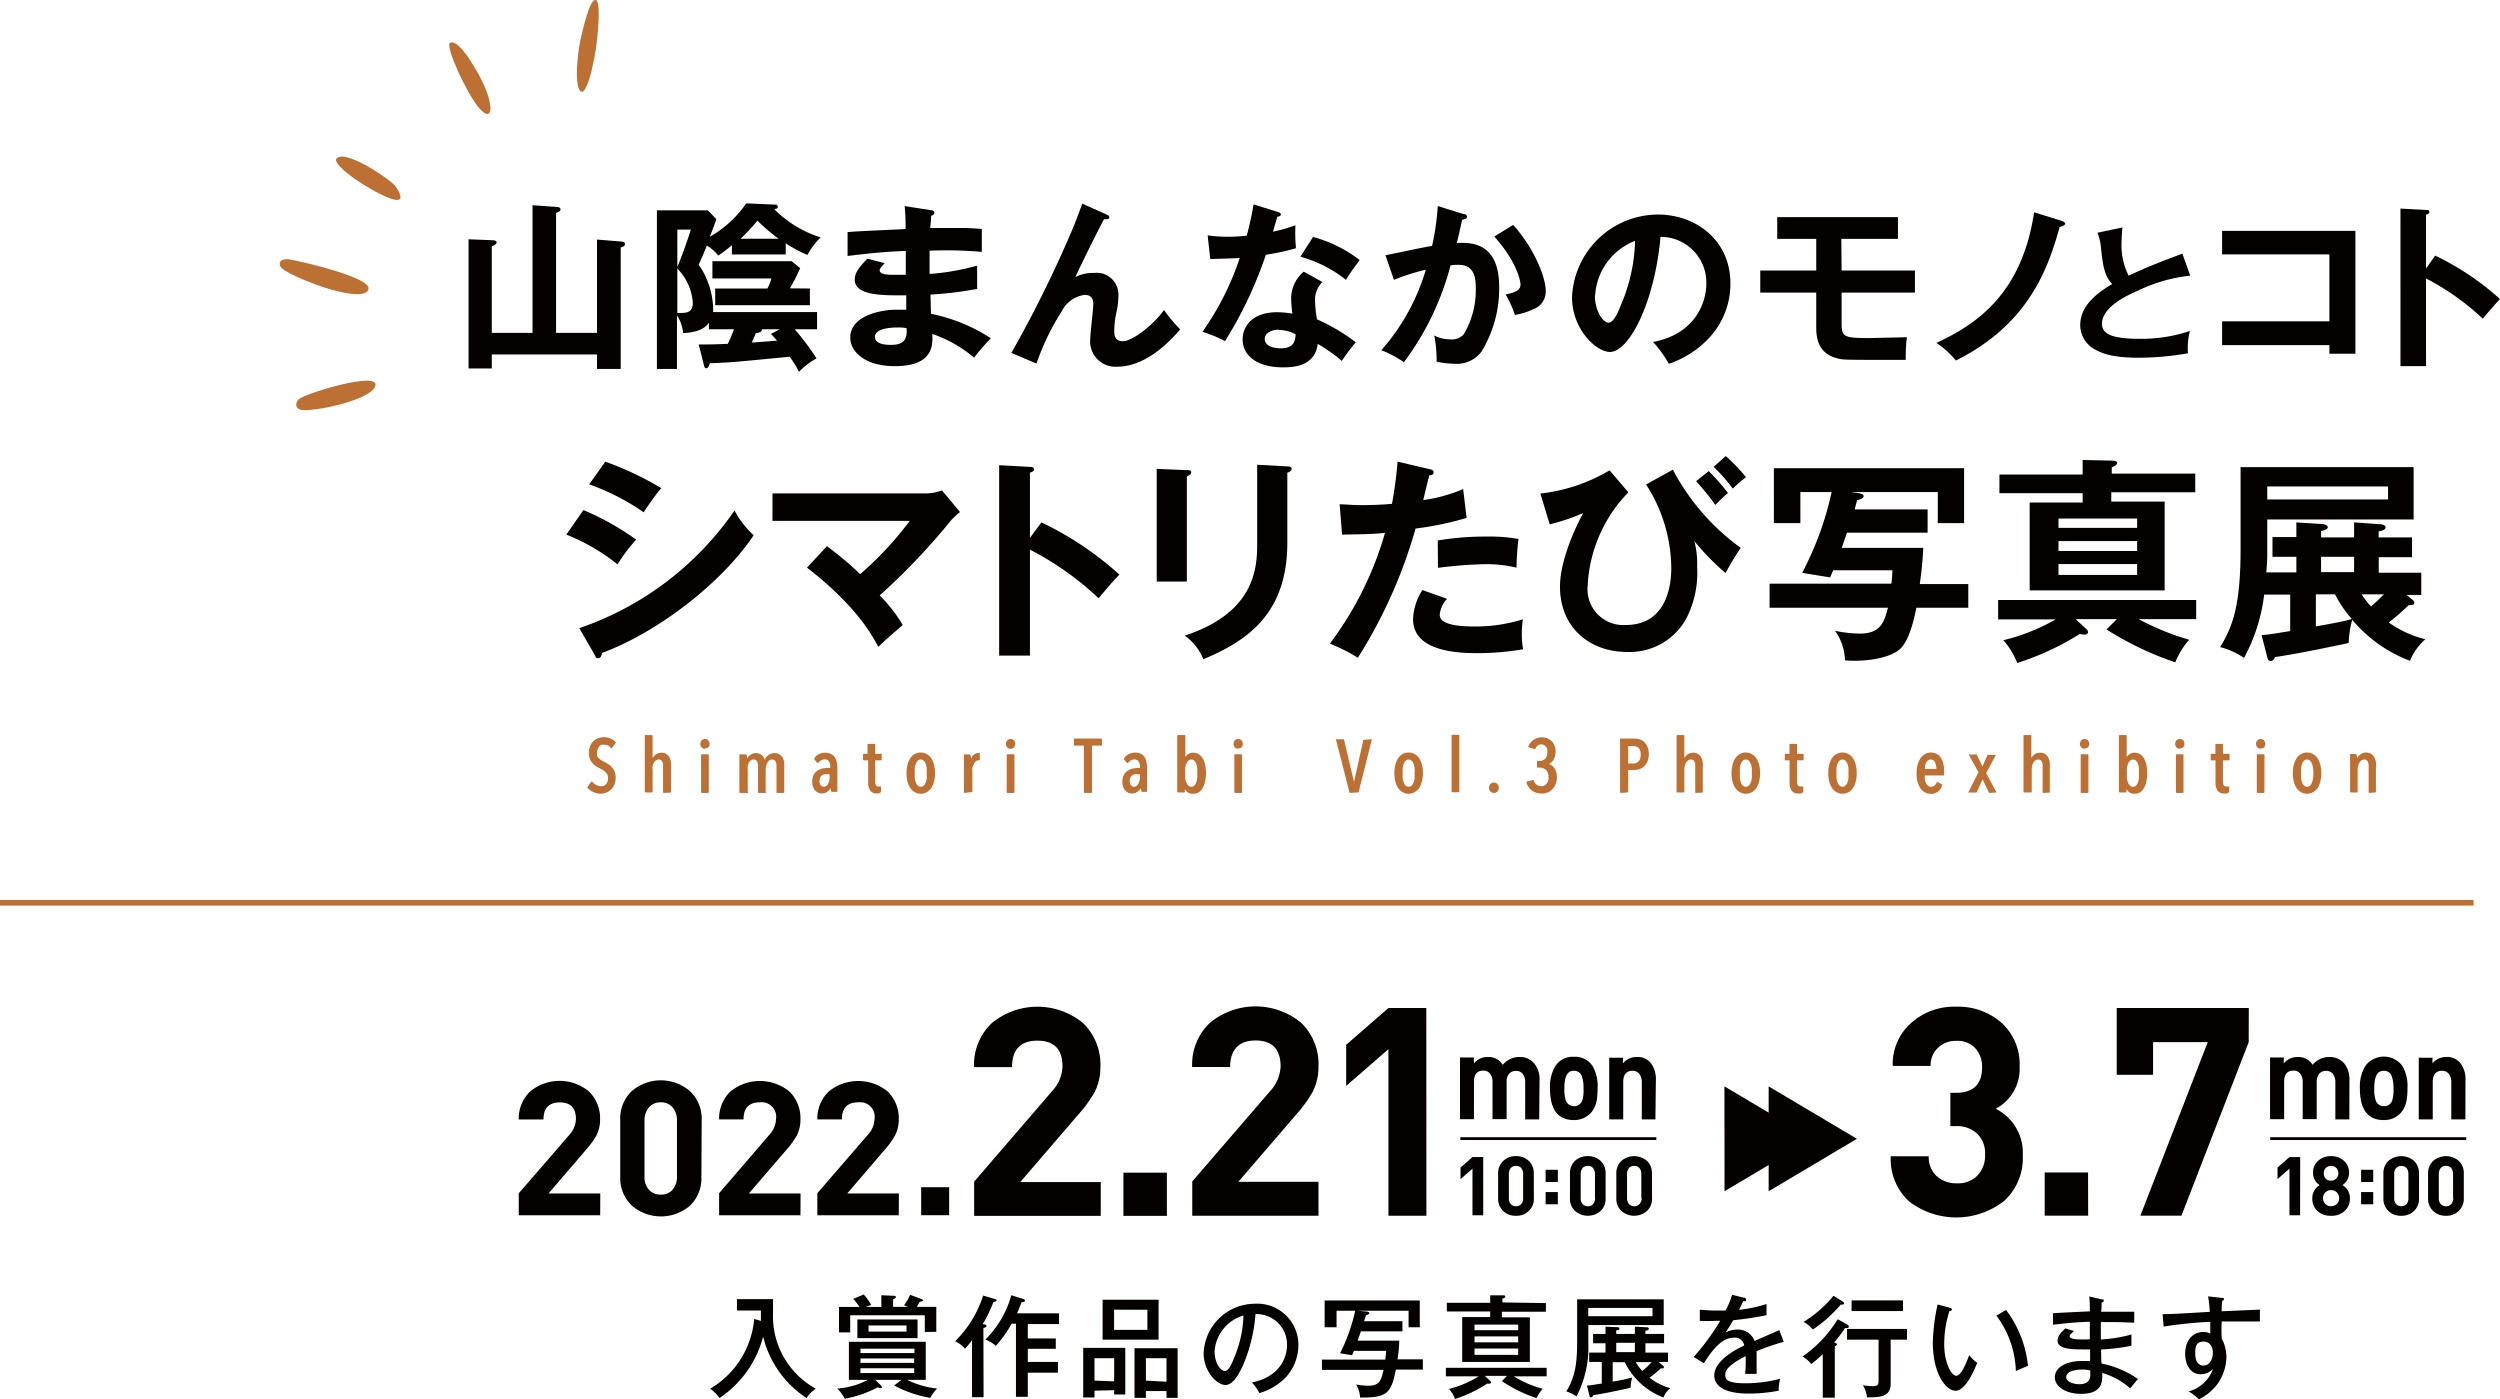 <svg xmlns="http://www.w3.org/2000/svg" width="268" height="150" viewBox="0 0 268 150"><g id="レイヤー_2" data-name="レイヤー 2"><g id="レイヤー_1-2" data-name="レイヤー 1"><path d="M64.44,85.09a1.92,1.92,0,0,1-.85-.19,1.68,1.68,0,0,1-.64-.49l.42-.61a.07.07,0,0,1,.06,0h0a.09.09,0,0,1,.06,0,1.23,1.23,0,0,0,.43.35,1.25,1.25,0,0,0,.52.13.68.68,0,0,0,.53-.22.88.88,0,0,0,.21-.64,1,1,0,0,0-.06-.35.83.83,0,0,0-.19-.27,2,2,0,0,0-.27-.23l-.35-.2a3.14,3.14,0,0,1-.44-.25,2.05,2.05,0,0,1-.38-.34,1.43,1.43,0,0,1-.26-.45,1.72,1.72,0,0,1-.1-.62,1.88,1.88,0,0,1,.13-.74,1.55,1.55,0,0,1,.36-.53,1.49,1.49,0,0,1,.51-.31,1.85,1.85,0,0,1,.57-.1,2,2,0,0,1,.76.14,1.51,1.51,0,0,1,.57.43l-.44.61,0,0h0a.06.06,0,0,1-.06,0,.89.89,0,0,0-.75-.37.87.87,0,0,0-.28,0,.61.61,0,0,0-.24.15.73.73,0,0,0-.17.27,1.09,1.09,0,0,0-.07.39A.86.86,0,0,0,64,81a1.17,1.17,0,0,0,.17.26,1.33,1.33,0,0,0,.26.21,1.92,1.92,0,0,0,.32.18,5.06,5.06,0,0,1,.44.26,1.85,1.85,0,0,1,.4.34,1.35,1.35,0,0,1,.3.47,1.57,1.57,0,0,1,.11.63,2.09,2.09,0,0,1-.12.72,1.66,1.66,0,0,1-.34.54,1.5,1.5,0,0,1-.51.33A1.59,1.59,0,0,1,64.44,85.09Z" fill="#bc7033"/><path d="M71.15,85a.07.07,0,0,1-.07-.07V82.32c0-.1,0-.22,0-.33a.94.94,0,0,0-.07-.3.5.5,0,0,0-.15-.2.4.4,0,0,0-.26-.07.5.5,0,0,0-.26.08.63.63,0,0,0-.23.23,1.58,1.58,0,0,0-.15.37,2.36,2.36,0,0,0,0,.48v2.3a.08.08,0,0,1-.08.07h-.68a.08.08,0,0,1-.08-.07v-6a.09.09,0,0,1,.08-.08h.68a.09.09,0,0,1,.08.08v2.39a1.21,1.21,0,0,1,.25-.32,1,1,0,0,1,.68-.26,1,1,0,0,1,.56.15,1.07,1.07,0,0,1,.34.39,2,2,0,0,1,.15.53,3.81,3.81,0,0,1,0,.59v2.55a.07.07,0,0,1-.08.07Z" fill="#bc7033"/><path d="M75.23,85a.07.07,0,0,1-.07-.07v-4a.07.07,0,0,1,.07-.07h.68a.07.07,0,0,1,.07.07v4a.07.07,0,0,1-.07.07Zm.34-4.73a.45.45,0,0,1-.35-.15.49.49,0,0,1-.14-.37.57.57,0,0,1,.13-.38.49.49,0,0,1,.36-.15.46.46,0,0,1,.36.15.56.56,0,0,1,.14.38.5.5,0,0,1-.15.37A.45.45,0,0,1,75.57,80.22Z" fill="#bc7033"/><path d="M83.32,85a.07.07,0,0,1-.08-.07V82.32c0-.1,0-.22,0-.33a2.21,2.21,0,0,0-.07-.3.62.62,0,0,0-.15-.2.4.4,0,0,0-.26-.07.43.43,0,0,0-.27.08.67.67,0,0,0-.21.23,1.58,1.58,0,0,0-.15.37,2.36,2.36,0,0,0-.05.48v2.3A.07.07,0,0,1,82,85h-.66a.07.07,0,0,1-.08-.07V82.32c0-.1,0-.22,0-.33a1.32,1.32,0,0,0-.08-.3.48.48,0,0,0-.14-.2.49.49,0,0,0-.52,0,.61.61,0,0,0-.22.23,1.24,1.24,0,0,0-.14.37,1.82,1.82,0,0,0,0,.48v2.3A.08.08,0,0,1,80,85h-.67a.07.07,0,0,1-.07-.07v-3c0-.16,0-.33,0-.51s0-.35,0-.49a.07.07,0,0,1,0-.06l0,0H80a1.32,1.32,0,0,1,.11.45.93.93,0,0,1,.24-.33,1.06,1.06,0,0,1,1.1-.18.84.84,0,0,1,.28.2,1,1,0,0,1,.19.29l.06.14a.83.83,0,0,1,.07-.13,1.28,1.28,0,0,1,.23-.29,1.48,1.48,0,0,1,.32-.21,1.16,1.16,0,0,1,.42-.08,1,1,0,0,1,.56.15,1,1,0,0,1,.34.39,1.43,1.43,0,0,1,.15.53,3.81,3.81,0,0,1,0,.59v2.55A.08.08,0,0,1,84,85Z" fill="#bc7033"/><path d="M88.12,85.06a1.15,1.15,0,0,1-.36-.07.89.89,0,0,1-.35-.23,1.08,1.08,0,0,1-.24-.39,1.39,1.39,0,0,1-.1-.57,1.67,1.67,0,0,1,.16-.75,1.3,1.3,0,0,1,.42-.45,1.48,1.48,0,0,1,.55-.22,2.74,2.74,0,0,1,.56-.06H89v-.1a1,1,0,0,0-.16-.63.53.53,0,0,0-.43-.19.79.79,0,0,0-.37.1,1,1,0,0,0-.31.28.06.06,0,0,1-.06,0h0a.09.09,0,0,1-.06,0l-.34-.42a1,1,0,0,1,.55-.53,1.52,1.52,0,0,1,1.27,0,1,1,0,0,1,.4.35,1.49,1.49,0,0,1,.22.56,4,4,0,0,1,.06.73V84a3.54,3.54,0,0,0,0,.45c0,.16,0,.28,0,.38a.07.07,0,0,1,0,.06l-.06,0h-.56a1,1,0,0,1-.12-.42.84.84,0,0,1-.22.3A1,1,0,0,1,88.12,85.06ZM88.75,83a2,2,0,0,0-.35,0,.64.64,0,0,0-.27.11.61.61,0,0,0-.2.22.82.82,0,0,0-.07.37.67.67,0,0,0,.14.49.4.4,0,0,0,.31.15.42.42,0,0,0,.29-.11.7.7,0,0,0,.21-.29,1.25,1.25,0,0,0,.12-.4,3,3,0,0,0,0-.42V83Z" fill="#bc7033"/><path d="M94,85.06a.8.8,0,0,1-.72-.33,1.54,1.54,0,0,1-.21-.86V81.51H92.6a.09.09,0,0,1-.08-.08v-.55a.08.08,0,0,1,.08-.07H93v-1a.08.08,0,0,1,.08-.07h.66a.08.08,0,0,1,.08.07v1h.63a.07.07,0,0,1,.07.07v.55a.08.08,0,0,1-.07.08h-.63v2.22a.88.88,0,0,0,.09.46.26.26,0,0,0,.24.12l.14,0,.15,0,0,0a.09.09,0,0,1,0,.06v.54a.48.48,0,0,1-.29.15A1.54,1.54,0,0,1,94,85.06Z" fill="#bc7033"/><path d="M98.7,85.09a1.28,1.28,0,0,1-.64-.17,1.47,1.47,0,0,1-.48-.45,2.35,2.35,0,0,1-.3-.7,3.43,3.43,0,0,1-.1-.88,3.59,3.59,0,0,1,.1-.9,2.35,2.35,0,0,1,.3-.7,1.35,1.35,0,0,1,.47-.45,1.33,1.33,0,0,1,1.3,0,1.4,1.4,0,0,1,.49.45,2.34,2.34,0,0,1,.29.7,3.58,3.58,0,0,1,.11.9,3.42,3.42,0,0,1-.11.88,2.63,2.63,0,0,1-.29.7,1.5,1.5,0,0,1-.49.45A1.29,1.29,0,0,1,98.7,85.09Zm0-3.67a.4.4,0,0,0-.28.1.78.78,0,0,0-.22.3,2.43,2.43,0,0,0-.13.47,3.65,3.65,0,0,0,0,.59,3.78,3.78,0,0,0,0,.6,2.53,2.53,0,0,0,.13.46.78.78,0,0,0,.22.3.4.4,0,0,0,.28.1.44.44,0,0,0,.3-.1.77.77,0,0,0,.21-.3,1.92,1.92,0,0,0,.13-.46,3.78,3.78,0,0,0,0-.6,3.65,3.65,0,0,0,0-.59,1.88,1.88,0,0,0-.13-.47.78.78,0,0,0-.22-.3A.43.43,0,0,0,98.7,81.42Z" fill="#bc7033"/><path d="M103.4,85a.07.07,0,0,1-.07-.07v-3c0-.16,0-.33,0-.51s0-.35,0-.49a.09.09,0,0,1,0-.06l.05,0H104a1.25,1.25,0,0,1,.11.48v0a.94.94,0,0,1,.23-.39.85.85,0,0,1,.59-.25h.11l0,.79a.05.05,0,0,1,0,0,.05.05,0,0,1,0,0l-.13,0a.46.46,0,0,0-.3.11.9.9,0,0,0-.22.3,1.67,1.67,0,0,0-.15.43,2.73,2.73,0,0,0,0,.5v2a.07.07,0,0,1-.07.07Z" fill="#bc7033"/><path d="M108,85a.07.07,0,0,1-.08-.07v-4a.07.07,0,0,1,.08-.07h.67a.08.08,0,0,1,.08.07v4a.08.08,0,0,1-.08.07Zm.34-4.73a.46.46,0,0,1-.36-.15.53.53,0,0,1-.14-.37.56.56,0,0,1,.14-.38.46.46,0,0,1,.36-.15.45.45,0,0,1,.35.15.51.51,0,0,1,.14.38.5.5,0,0,1-.49.52Z" fill="#bc7033"/><path d="M116.27,85a.07.07,0,0,1-.08-.07V79.93h-1a.07.07,0,0,1-.07-.08v-.61a.07.07,0,0,1,.07-.07h2.87a.07.07,0,0,1,.07.07v.61a.07.07,0,0,1-.07.08h-1v4.95A.08.08,0,0,1,117,85Z" fill="#bc7033"/><path d="M121.39,85.06A1.27,1.27,0,0,1,121,85a.86.86,0,0,1-.34-.23,1.25,1.25,0,0,1-.25-.39,1.59,1.59,0,0,1-.09-.57,1.54,1.54,0,0,1,.16-.75,1.3,1.3,0,0,1,.42-.45,1.5,1.5,0,0,1,.54-.22,2.91,2.91,0,0,1,.57-.06h.19v-.1a1,1,0,0,0-.17-.63.5.5,0,0,0-.42-.19.83.83,0,0,0-.38.1,1.13,1.13,0,0,0-.3.28.09.09,0,0,1-.06,0h0a.07.07,0,0,1-.06,0l-.34-.42a1.06,1.06,0,0,1,.54-.53,1.49,1.49,0,0,1,.66-.16,1.38,1.38,0,0,1,.61.12,1,1,0,0,1,.41.35,1.49,1.49,0,0,1,.21.56,3.23,3.23,0,0,1,.07.73V84c0,.14,0,.29,0,.45s0,.28,0,.38a.07.07,0,0,1,0,.06l0,0h-.56a1,1,0,0,1-.12-.42.93.93,0,0,1-.22.3A1,1,0,0,1,121.39,85.06ZM122,83a1.87,1.87,0,0,0-.34,0,.75.75,0,0,0-.28.11.59.59,0,0,0-.19.22.81.81,0,0,0-.08.37.72.72,0,0,0,.14.49.43.43,0,0,0,.31.15.44.44,0,0,0,.3-.11.94.94,0,0,0,.21-.29,2.09,2.09,0,0,0,.12-.4,3,3,0,0,0,0-.42V83Z" fill="#bc7033"/><path d="M127.89,85.09a.89.89,0,0,1-.68-.24,1.64,1.64,0,0,1-.2-.26v.29a.07.07,0,0,1-.07.07h-.66a.08.08,0,0,1-.08-.07v-6a.09.09,0,0,1,.08-.08H127a.08.08,0,0,1,.07.08v2.28a.86.86,0,0,1,.22-.25.94.94,0,0,1,.64-.22,1.07,1.07,0,0,1,.59.17,1.34,1.34,0,0,1,.42.46,2,2,0,0,1,.25.69,3.88,3.88,0,0,1,.09.87,3.94,3.94,0,0,1-.09.87,2.69,2.69,0,0,1-.25.71,1.4,1.4,0,0,1-.43.47A1,1,0,0,1,127.89,85.09Zm-.18-3.67a.45.45,0,0,0-.29.1.9.9,0,0,0-.22.3,1.86,1.86,0,0,0-.14.47,3.61,3.61,0,0,0,0,.59,3.51,3.51,0,0,0,0,.59,1.86,1.86,0,0,0,.14.47.78.78,0,0,0,.22.3.45.45,0,0,0,.29.1.41.41,0,0,0,.29-.1.77.77,0,0,0,.21-.3,1.92,1.92,0,0,0,.13-.46,3.78,3.78,0,0,0,0-.6,3.65,3.65,0,0,0,0-.59,1.88,1.88,0,0,0-.13-.47.77.77,0,0,0-.21-.3A.41.41,0,0,0,127.71,81.42Z" fill="#bc7033"/><path d="M132.39,85a.07.07,0,0,1-.07-.07v-4a.07.07,0,0,1,.07-.07h.68a.07.07,0,0,1,.07.07v4a.07.07,0,0,1-.07.07Zm.34-4.73a.45.45,0,0,1-.35-.15.49.49,0,0,1-.14-.37.51.51,0,0,1,.14-.38.45.45,0,0,1,.35-.15.46.46,0,0,1,.36.15.56.56,0,0,1,.14.38.53.53,0,0,1-.14.37A.49.49,0,0,1,132.73,80.22Z" fill="#bc7033"/><path d="M144.68,85l-1.46-5.69a.06.06,0,0,1,0-.06l.06,0h.79l1.08,4.58,1-4.52.84-.06a.09.09,0,0,1,.06,0,.06.06,0,0,1,0,.06l-1.41,5.64a.08.08,0,0,1-.07,0Z" fill="#bc7033"/><path d="M151,85.09a1.28,1.28,0,0,1-.64-.17,1.47,1.47,0,0,1-.48-.45,2.35,2.35,0,0,1-.3-.7,3.43,3.43,0,0,1-.1-.88,3.59,3.59,0,0,1,.1-.9,2.35,2.35,0,0,1,.3-.7,1.35,1.35,0,0,1,.47-.45,1.33,1.33,0,0,1,1.3,0,1.4,1.4,0,0,1,.49.45,2.34,2.34,0,0,1,.29.7,3.58,3.58,0,0,1,.11.9,3.42,3.42,0,0,1-.11.88,2.63,2.63,0,0,1-.29.7,1.5,1.5,0,0,1-.49.45A1.29,1.29,0,0,1,151,85.09Zm0-3.67a.4.4,0,0,0-.28.1.78.78,0,0,0-.22.3,2.43,2.43,0,0,0-.13.47,3.65,3.65,0,0,0,0,.59,3.78,3.78,0,0,0,0,.6,2.53,2.53,0,0,0,.13.46.78.78,0,0,0,.22.3.4.4,0,0,0,.28.1.44.44,0,0,0,.3-.1.77.77,0,0,0,.21-.3,1.92,1.92,0,0,0,.13-.46,3.78,3.78,0,0,0,0-.6,3.65,3.65,0,0,0,0-.59,1.88,1.88,0,0,0-.13-.47.78.78,0,0,0-.22-.3A.43.43,0,0,0,151,81.42Z" fill="#bc7033"/><path d="M155.69,78.78h.68a.07.07,0,0,1,.07.07v6a.08.08,0,0,1-.08.08h-.68a.07.07,0,0,1-.07-.07v-6A.08.08,0,0,1,155.69,78.78Z" fill="#bc7033"/><path d="M160.14,85a.52.52,0,0,1-.37-.16.56.56,0,0,1-.15-.39.59.59,0,0,1,.15-.4.47.47,0,0,1,.37-.16.49.49,0,0,1,.38.16.57.57,0,0,1,.15.4.54.54,0,0,1-.15.39A.49.49,0,0,1,160.14,85Z" fill="#bc7033"/><path d="M165.22,85.06a1.76,1.76,0,0,1-1-.31,1.7,1.7,0,0,1-.59-.9.13.13,0,0,1,0-.06.1.1,0,0,1,.05,0l.65-.17a.08.08,0,0,1,.08,0,1.05,1.05,0,0,0,.29.48.77.77,0,0,0,.52.18.69.69,0,0,0,.36-.09.79.79,0,0,0,.25-.23,1.2,1.2,0,0,0,.16-.32,1.47,1.47,0,0,0,0-.36,1,1,0,0,0-.26-.74,1,1,0,0,0-.69-.25h-.2a.07.07,0,0,1-.07-.07v-.58a.07.07,0,0,1,.07-.07h.22a.76.76,0,0,0,.59-.24,1,1,0,0,0,.22-.69,1.54,1.54,0,0,0,0-.3.84.84,0,0,0-.13-.27.67.67,0,0,0-.21-.2.74.74,0,0,0-.31-.07.57.57,0,0,0-.38.13.91.91,0,0,0-.27.37.08.08,0,0,1-.07,0h0l-.62-.19a.1.1,0,0,1-.05,0,.06.06,0,0,1,0-.06,1.4,1.4,0,0,1,.26-.45,1.32,1.32,0,0,1,.35-.32,1.61,1.61,0,0,1,.85-.24,1.63,1.63,0,0,1,.59.11,1.48,1.48,0,0,1,.47.31,1.44,1.44,0,0,1,.3.49,1.7,1.7,0,0,1,.11.61,1.84,1.84,0,0,1-.06.47,1.54,1.54,0,0,1-.17.42,1.22,1.22,0,0,1-.28.32.82.82,0,0,1-.2.12,1.25,1.25,0,0,1,.57.45,1.65,1.65,0,0,1,.28,1,1.89,1.89,0,0,1-.12.67,1.59,1.59,0,0,1-.32.55,1.48,1.48,0,0,1-.51.38A1.65,1.65,0,0,1,165.22,85.06Z" fill="#bc7033"/><path d="M173.75,85a.07.07,0,0,1-.08-.07V79.24a.07.07,0,0,1,.08-.07h1.42a1.79,1.79,0,0,1,.55.08,1.26,1.26,0,0,1,.51.27,1.4,1.4,0,0,1,.37.51,1.9,1.9,0,0,1,.15.8,2.17,2.17,0,0,1-.12.74,1.61,1.61,0,0,1-.34.54,1.54,1.54,0,0,1-.49.32,1.56,1.56,0,0,1-.57.11h-.69v2.34a.08.08,0,0,1-.08.07Zm1.35-3.16a.73.73,0,0,0,.57-.23,1.08,1.08,0,0,0,.21-.73,1,1,0,0,0-.21-.69.79.79,0,0,0-.57-.21h-.56v1.86Z" fill="#bc7033"/><path d="M181.8,85a.07.07,0,0,1-.07-.07V82.32c0-.1,0-.22,0-.33a.94.94,0,0,0-.07-.3.43.43,0,0,0-.15-.2.37.37,0,0,0-.25-.07.5.5,0,0,0-.27.08.72.72,0,0,0-.23.23,1.58,1.58,0,0,0-.15.37,2.36,2.36,0,0,0-.05.48v2.3a.07.07,0,0,1-.07.07h-.69a.07.07,0,0,1-.07-.07v-6a.08.08,0,0,1,.07-.08h.69a.08.08,0,0,1,.07.08v2.39a1.21,1.21,0,0,1,.25-.32,1,1,0,0,1,.68-.26,1,1,0,0,1,.56.15,1,1,0,0,1,.34.39,1.65,1.65,0,0,1,.15.53,3.81,3.81,0,0,1,0,.59v2.55a.07.07,0,0,1-.07.07Z" fill="#bc7033"/><path d="M187.15,85.09a1.25,1.25,0,0,1-.64-.17,1.5,1.5,0,0,1-.49-.45,2.11,2.11,0,0,1-.29-.7,3.42,3.42,0,0,1-.11-.88,3.58,3.58,0,0,1,.11-.9,2.11,2.11,0,0,1,.29-.7,1.47,1.47,0,0,1,.48-.45,1.33,1.33,0,0,1,1.3,0,1.37,1.37,0,0,1,.48.45,2.35,2.35,0,0,1,.3.7,3.59,3.59,0,0,1,.1.9,3.43,3.43,0,0,1-.1.88,2.35,2.35,0,0,1-.3.7,1.47,1.47,0,0,1-.48.45A1.29,1.29,0,0,1,187.15,85.09Zm0-3.67a.45.45,0,0,0-.29.1.77.77,0,0,0-.21.3,1.88,1.88,0,0,0-.13.47,3.65,3.65,0,0,0,0,.59,3.78,3.78,0,0,0,0,.6,1.92,1.92,0,0,0,.13.46.77.77,0,0,0,.21.3.45.45,0,0,0,.29.1.43.43,0,0,0,.29-.1.78.78,0,0,0,.22-.3,1.92,1.92,0,0,0,.13-.46,3.78,3.78,0,0,0,0-.6,3.65,3.65,0,0,0,0-.59,1.86,1.86,0,0,0-.14-.47.69.69,0,0,0-.22-.3A.4.4,0,0,0,187.15,81.42Z" fill="#bc7033"/><path d="M192.76,85.06a.81.81,0,0,1-.72-.33,1.63,1.63,0,0,1-.2-.86V81.51h-.44a.08.08,0,0,1-.07-.08v-.55a.07.07,0,0,1,.07-.07h.43v-1a.07.07,0,0,1,.07-.07h.66a.08.08,0,0,1,.08.07v1h.63a.08.08,0,0,1,.08.07v.55a.09.09,0,0,1-.08.08h-.63v2.22a.88.88,0,0,0,.09.46.28.28,0,0,0,.25.12l.13,0,.15,0,.05,0a.06.06,0,0,1,0,.06l0,.54a.54.54,0,0,1-.29.15A1.76,1.76,0,0,1,192.76,85.06Z" fill="#bc7033"/><path d="M197.51,85.09a1.28,1.28,0,0,1-.64-.17,1.47,1.47,0,0,1-.48-.45,2.35,2.35,0,0,1-.3-.7,3.43,3.43,0,0,1-.1-.88,3.59,3.59,0,0,1,.1-.9,2.34,2.34,0,0,1,.29-.7,1.47,1.47,0,0,1,.48-.45,1.33,1.33,0,0,1,1.3,0,1.37,1.37,0,0,1,.48.45,2.35,2.35,0,0,1,.3.7,3.59,3.59,0,0,1,.1.9,3.43,3.43,0,0,1-.1.88,2.35,2.35,0,0,1-.3.7,1.47,1.47,0,0,1-.48.45A1.29,1.29,0,0,1,197.51,85.09Zm0-3.67a.45.45,0,0,0-.29.1.88.88,0,0,0-.21.3,1.88,1.88,0,0,0-.13.47,3.65,3.65,0,0,0,0,.59,3.78,3.78,0,0,0,0,.6,1.92,1.92,0,0,0,.13.46.88.88,0,0,0,.21.3.45.45,0,0,0,.29.1.41.41,0,0,0,.29-.1.78.78,0,0,0,.22-.3,1.92,1.92,0,0,0,.13-.46,3.78,3.78,0,0,0,0-.6,3.65,3.65,0,0,0,0-.59,1.88,1.88,0,0,0-.13-.47.9.9,0,0,0-.22-.3A.45.45,0,0,0,197.51,81.42Z" fill="#bc7033"/><path d="M207,85.09a1.32,1.32,0,0,1-1.14-.6,2.74,2.74,0,0,1-.4-1.6,3.46,3.46,0,0,1,.1-.89,2.38,2.38,0,0,1,.31-.7,1.43,1.43,0,0,1,.49-.46,1.31,1.31,0,0,1,1.29,0,1.32,1.32,0,0,1,.44.44,1.93,1.93,0,0,1,.25.66,3.94,3.94,0,0,1,.07.79v.32a.07.07,0,0,1-.07.08h-2c0,.16,0,.31,0,.45a1.66,1.66,0,0,0,.15.41.82.82,0,0,0,.22.26.56.56,0,0,0,.31.09.52.52,0,0,0,.38-.14,1.23,1.23,0,0,0,.24-.38.08.08,0,0,1,0,0h.06l.51.29a1.21,1.21,0,0,1-1.25,1Zm.58-2.66a1.64,1.64,0,0,0-.16-.73.46.46,0,0,0-.45-.28.43.43,0,0,0-.29.1.83.83,0,0,0-.21.28,1.18,1.18,0,0,0-.12.36c0,.1,0,.19,0,.27Z" fill="#bc7033"/><path d="M213.23,85l-.7-1.46-.64,1.42-.8,0a.06.06,0,0,1-.06,0,.08.08,0,0,1,0-.08l1.06-2.1-1-1.82a.08.08,0,0,1,0-.08.06.06,0,0,1,.06,0h.75l.62,1.29.54-1.25.8,0a.07.07,0,0,1,.06,0,.11.11,0,0,1,0,.08l-1,1.88,1.07,2a.08.08,0,0,1,0,.08.06.06,0,0,1-.06,0Z" fill="#bc7033"/><path d="M219.05,85a.08.08,0,0,1-.08-.07V82.32c0-.1,0-.22,0-.33a1.32,1.32,0,0,0-.07-.3.62.62,0,0,0-.15-.2.4.4,0,0,0-.26-.07.5.5,0,0,0-.27.08.7.7,0,0,0-.22.23,1,1,0,0,0-.15.37,1.82,1.82,0,0,0-.05.48v2.3a.08.08,0,0,1-.08.07H217a.07.07,0,0,1-.08-.07v-6a.08.08,0,0,1,.08-.08h.68a.09.09,0,0,1,.08.08v2.39a1.17,1.17,0,0,1,.24-.32,1,1,0,0,1,.68-.26,1,1,0,0,1,.57.15,1,1,0,0,1,.33.39,1.65,1.65,0,0,1,.16.53,5.65,5.65,0,0,1,0,.59v2.55a.08.08,0,0,1-.08.07Z" fill="#bc7033"/><path d="M223.13,85a.08.08,0,0,1-.08-.07v-4a.08.08,0,0,1,.08-.07h.67a.08.08,0,0,1,.08.07v4a.08.08,0,0,1-.08.07Zm.34-4.73a.49.49,0,0,1-.36-.15.53.53,0,0,1-.14-.37.56.56,0,0,1,.14-.38.51.51,0,0,1,.72,0,.56.56,0,0,1,.14.38.5.5,0,0,1-.15.37A.47.47,0,0,1,223.47,80.22Z" fill="#bc7033"/><path d="M228.83,85.09a.89.89,0,0,1-.67-.24,1.64,1.64,0,0,1-.2-.26v.29a.07.07,0,0,1-.07.07h-.66a.08.08,0,0,1-.08-.07v-6a.09.09,0,0,1,.08-.08h.67a.09.09,0,0,1,.08.08v2.28a.86.86,0,0,1,.22-.25.91.91,0,0,1,.63-.22,1.07,1.07,0,0,1,.59.17,1.27,1.27,0,0,1,.43.46,2.54,2.54,0,0,1,.25.69,3.9,3.9,0,0,1,.08.87,4.68,4.68,0,0,1-.08.87,2.38,2.38,0,0,1-.26.71,1.38,1.38,0,0,1-.42.47A1,1,0,0,1,228.83,85.09Zm-.17-3.67a.45.45,0,0,0-.29.1.9.9,0,0,0-.22.3,1.86,1.86,0,0,0-.14.47,3.61,3.61,0,0,0,0,.59,3.51,3.51,0,0,0,0,.59,1.53,1.53,0,0,0,.14.47.69.69,0,0,0,.22.3.47.47,0,0,0,.58,0,.88.88,0,0,0,.21-.3,1.92,1.92,0,0,0,.13-.46,3.78,3.78,0,0,0,0-.6,3.65,3.65,0,0,0,0-.59,1.88,1.88,0,0,0-.13-.47.88.88,0,0,0-.21-.3A.43.43,0,0,0,228.66,81.42Z" fill="#bc7033"/><path d="M233.34,85a.08.08,0,0,1-.08-.07v-4a.08.08,0,0,1,.08-.07H234a.07.07,0,0,1,.07.07v4A.07.07,0,0,1,234,85Zm.34-4.73a.49.49,0,0,1-.36-.15.53.53,0,0,1-.14-.37.56.56,0,0,1,.14-.38.49.49,0,0,1,.36-.15.46.46,0,0,1,.36.15.56.56,0,0,1,.14.38.5.5,0,0,1-.15.37A.45.45,0,0,1,233.68,80.22Z" fill="#bc7033"/><path d="M238.42,85.06a.81.81,0,0,1-.72-.33,1.63,1.63,0,0,1-.2-.86V81.51h-.44a.08.08,0,0,1-.07-.08v-.55a.07.07,0,0,1,.07-.07h.43v-1a.07.07,0,0,1,.07-.07h.66a.08.08,0,0,1,.08.07v1h.63a.08.08,0,0,1,.08.07v.55a.09.09,0,0,1-.08.08h-.63v2.22a.88.88,0,0,0,.09.46.28.28,0,0,0,.25.12l.13,0,.15,0,.05,0a.06.06,0,0,1,0,.06l0,.54a.54.54,0,0,1-.29.15A1.76,1.76,0,0,1,238.42,85.06Z" fill="#bc7033"/><path d="M242,85a.07.07,0,0,1-.07-.07v-4a.07.07,0,0,1,.07-.07h.68a.07.07,0,0,1,.07.07v4a.07.07,0,0,1-.07.07Zm.34-4.73a.45.45,0,0,1-.35-.15.49.49,0,0,1-.14-.37.51.51,0,0,1,.14-.38.45.45,0,0,1,.35-.15.46.46,0,0,1,.36.15.51.51,0,0,1,.14.38.53.53,0,0,1-.14.37A.49.49,0,0,1,242.3,80.22Z" fill="#bc7033"/><path d="M247.31,85.09a1.28,1.28,0,0,1-.64-.17,1.47,1.47,0,0,1-.48-.45,2.35,2.35,0,0,1-.3-.7,3.94,3.94,0,0,1-.1-.88,4.13,4.13,0,0,1,.1-.9,2.35,2.35,0,0,1,.3-.7,1.3,1.3,0,0,1,.48-.45,1.31,1.31,0,0,1,1.29,0,1.4,1.4,0,0,1,.49.45,2.11,2.11,0,0,1,.29.7,3.58,3.58,0,0,1,.11.9,3.42,3.42,0,0,1-.11.88,2.11,2.11,0,0,1-.29.7,1.5,1.5,0,0,1-.49.45A1.26,1.26,0,0,1,247.31,85.09Zm0-3.67a.4.4,0,0,0-.28.1.78.78,0,0,0-.22.3,2.43,2.43,0,0,0-.13.47,5.3,5.3,0,0,0,0,.59,5.49,5.49,0,0,0,0,.6,2.53,2.53,0,0,0,.13.46.78.78,0,0,0,.22.3.4.4,0,0,0,.28.1.44.44,0,0,0,.3-.1.68.68,0,0,0,.21-.3,1.92,1.92,0,0,0,.13-.46,3.73,3.73,0,0,0,.05-.6,3.61,3.61,0,0,0-.05-.59,1.88,1.88,0,0,0-.13-.47.78.78,0,0,0-.22-.3A.43.43,0,0,0,247.31,81.42Z" fill="#bc7033"/><path d="M254,85a.08.08,0,0,1-.08-.07V82.32c0-.1,0-.22,0-.33a2.21,2.21,0,0,0-.07-.3.62.62,0,0,0-.15-.2.4.4,0,0,0-.26-.07.5.5,0,0,0-.27.08.7.7,0,0,0-.22.23,1,1,0,0,0-.15.37,1.8,1.8,0,0,0-.06.48v2.3a.07.07,0,0,1-.07.07H252a.07.07,0,0,1-.07-.07v-3c0-.16,0-.33,0-.51s0-.35,0-.49,0,0,0-.06l0,0h.64a1.25,1.25,0,0,1,.12.47h0a1.14,1.14,0,0,1,.27-.36,1.06,1.06,0,0,1,1.24-.11,1,1,0,0,1,.34.39,1.65,1.65,0,0,1,.16.53,5.65,5.65,0,0,1,0,.59v2.55a.08.08,0,0,1-.08.07Z" fill="#bc7033"/><path d="M57.09,35.68V22l2.52.18c.27,0,.48.07.48.27s-.23.29-.48.36V35.68H64v-10l2.54.21c.18,0,.45,0,.45.27s-.18.25-.45.39v13H64V38H52.72v1.5H50.23V25.65l2.53.1c.25,0,.48.07.48.23s-.15.27-.52.42v9.28Z" fill="#040000"/><path d="M76.79,23.49c0,.1-.46,1.27-.69,1.89A11.93,11.93,0,0,0,80,21.8l3,.13c.17,0,.37,0,.37.24s-.12.15-.35.28a12.22,12.22,0,0,0,4.95,3,7.89,7.89,0,0,0-1.41,1.88,13.75,13.75,0,0,1-2.33-1.25v1.2H78.46v-1A15.35,15.35,0,0,1,77,27.4a4.57,4.57,0,0,0-1.23-1.08c-.38,1-.58,1.41-.87,2.05a8.61,8.61,0,0,1,1.54,4.46,4.37,4.37,0,0,1,0,.62H87.59V35.3h-2.4a25.64,25.64,0,0,1,2.34,3.12,7.93,7.93,0,0,0-1.88,1.44,10.48,10.48,0,0,0-1-1.62c-6,.58-6,.6-8.55.7-.12.32-.2.54-.39.54s-.23-.25-.25-.35l-.56-2.2c.62,0,1.58,0,3.12-.07a13.52,13.52,0,0,0,.66-1.56H76v-.71c-.66,1-2.2,1.09-2.77,1.11a4.22,4.22,0,0,0-.66-1.9v5.75H70.42v-17h5.46Zm-4.18,1.12v4c.44-1,1.2-3.16,1.45-4Zm0,8.94c.85,0,1.66.07,1.66-1.1a5.8,5.8,0,0,0-1.66-3.66Zm14.21-2.62v1.79H76.67V30.93h5.59a4.93,4.93,0,0,0,.44-1.08H76.37V28h8.49l.92.75a22.73,22.73,0,0,1-1.1,2.16Zm-3.35-5.34a19,19,0,0,1-2.27-1.94,20.6,20.6,0,0,1-1.81,1.94Zm.12,9.71H81.66a.18.18,0,0,1,0,.11c0,.2-.42.27-.64.31-.21.54-.4.93-.44,1,.93-.06,1.91-.13,2.72-.21-.29-.33-.41-.46-.66-.71Z" fill="#040000"/><path d="M99.78,22.53c.19,0,.39.08.39.27s-.21.29-.35.33c0,.44-.06.77-.1,1.31.5,0,1.35,0,2.64,0,1.1,0,1.77,0,2.89.11V27a45.33,45.33,0,0,0-5.6-.13v2.5a26.18,26.18,0,0,0,5.1-.89v2.49a39.65,39.65,0,0,1-5,.61c0,.33.05,1.77.05,2.06a18.44,18.44,0,0,1,6.42,2.62,23.2,23.2,0,0,0-1.8,2.08,13.72,13.72,0,0,0-4.48-2.54c.07,1.19.11,3.45-4,3.45-3.35,0-4.79-1.64-4.79-3.05,0-2.4,3.36-3,4.92-3l1.08,0c0-.1,0-1.37,0-1.54-2.25,0-5.52.11-5.52-1.68,0-.65.34-1.23,1.36-2.25l1.85.48c-.21.23-.54.6-.54.73,0,.5.72.52,1.68.52.44,0,.73,0,1.12,0,0-.4,0-2.19,0-2.56-2.72.1-4.66.35-6.24.54V24.88c1-.1,5.33-.27,6.22-.33a24,24,0,0,0-.1-2.46Zm-3.7,12.58c-.61,0-2.29.11-2.29,1s1.47.86,1.76.86c1.17,0,1.77-.46,1.63-1.79A4.45,4.45,0,0,0,96.08,35.11Z" fill="#040000"/><path d="M118.63,23c.14.06.29.14.29.31s-.25.21-.57.19c-.66,1.22-2.53,5-3.07,6.2a4.13,4.13,0,0,1,2-.44,2.33,2.33,0,0,1,2.61,2.47,8.7,8.7,0,0,1-.17,1.59,9.32,9.32,0,0,0-.27,2.08c0,.47,0,1.18.94,1.18s3.22-1.68,4.39-3.35a16.4,16.4,0,0,0,1.74,2.08c-.77.88-3.45,4-6.76,4a2.71,2.71,0,0,1-2.89-2.9c0-.6.33-3.26.33-3.8s-.19-1-.93-1a3.25,3.25,0,0,0-2.44,1.74,26.5,26.5,0,0,0-2.72,5.62l-2.69-1.14a128.17,128.17,0,0,0,6.6-13.38c.18-.41.87-2.25,1-2.62Z" fill="#040000"/><path d="M129.46,25.23a14.31,14.31,0,0,0,2.08.15c.5,0,1,0,2.11-.11.43-1.58.58-2.55.74-3.36l2.58.81c.25.08.34.16.34.29s-.27.23-.38.23c-.08.25-.41,1.37-.46,1.6a18.64,18.64,0,0,0,2.4-.69,17,17,0,0,0,.06,2.46,24.35,24.35,0,0,1-3.23.7,43.37,43.37,0,0,1-4.38,9.26,13.55,13.55,0,0,0-2.42-1,29.92,29.92,0,0,0,4-7.92c-.67.06-2.17.08-3.16.12Zm12.3,5a2.69,2.69,0,0,0-.79,2,12.7,12.7,0,0,0,.21,2,20.72,20.72,0,0,1,4.16,2.46,21,21,0,0,0-1.5,2,16.92,16.92,0,0,0-2.58-1.83c-.29,2.48-2.77,2.52-3.74,2.52-2.69,0-4.31-1.21-4.31-3,0-1.23.87-2.91,3.7-2.91a11.23,11.23,0,0,1,1.64.15,12.61,12.61,0,0,1-.14-1.67,3.79,3.79,0,0,1,1.35-2.83Zm-4.7,5.11c-.61,0-1.48.28-1.48,1,0,.86,1.19,1,1.69,1,1.47,0,1.58-.81,1.62-1.5A4.09,4.09,0,0,0,137.06,35.36Zm3.7-9.94a14.31,14.31,0,0,1,5,2.48c-.39.52-1,1.33-1.47,2.12a13.65,13.65,0,0,0-4.89-2.48Z" fill="#040000"/><path d="M156.88,22.94c.19,0,.38.11.38.28s-.11.29-.52.33c-.32,1.52-.48,2.12-.57,2.5,1.38-.05,4.54-.19,4.54,4.7a13,13,0,0,1-1.89,6.94A3.3,3.3,0,0,1,156,39a10.35,10.35,0,0,1-2-.23,4.55,4.55,0,0,0,0-.59,13.72,13.72,0,0,0-.25-2.22,3.64,3.64,0,0,0,1.79.42,1.62,1.62,0,0,0,1.39-.57,9.29,9.29,0,0,0,1.27-5.09c0-2.13-1.1-2.33-1.87-2.33-.23,0-.6,0-.83.06a29.94,29.94,0,0,1-5,10.38,11.89,11.89,0,0,0-2.42-1.29,22.8,22.8,0,0,0,4.77-8.63A23.53,23.53,0,0,0,149.43,30l-.91-2.64c.79-.15,4.3-.9,5-1a27.58,27.58,0,0,0,.61-4.27Zm5.33,1.17c2.14,2.35,3.49,5.53,3.49,7.05a2,2,0,0,1-1.37,2,7,7,0,0,1-1.93.6,11.49,11.49,0,0,0-1-2.2c.71-.13,1.6-.33,1.6-1.06,0-.21-.25-2.29-2.81-5.14Z" fill="#040000"/><path d="M177.21,36.66c4.54-.86,5.71-4.25,5.71-6.27a4.9,4.9,0,0,0-4.91-5c-.65,7.18-3.42,12.34-5.41,12.34-1.48,0-4.08-2.42-4.08-5.87A9.26,9.26,0,0,1,177.73,23c4.1,0,7.77,2.78,7.77,7.38a8.49,8.49,0,0,1-2.27,5.83A10.52,10.52,0,0,1,178.9,39,12.39,12.39,0,0,0,177.21,36.66Zm-6.24-5c0,1.64.86,2.93,1.46,2.93s1.1-1.31,1.41-2.08a18.44,18.44,0,0,0,1.44-6.69A6.7,6.7,0,0,0,171,31.66Z" fill="#040000"/><path d="M197.42,29h7.86v2.37h-7.86v3.25c0,1.49.19,1.62,3,1.62l4-.09A14.17,14.17,0,0,0,204.3,38a4.85,4.85,0,0,0,0,.58c-6.31,0-6.66,0-7.2-.13-2.4-.54-2.4-2.51-2.4-3.53V31.37h-6V29h6V25.61h-4.18V23.28h12.94v2.33h-6.07Z" fill="#040000"/><path d="M221,23.67c.19.06.39.19.39.31s-.23.27-.6.36c-1.29,4.72-3.48,10.48-11.11,14.31a9.79,9.79,0,0,0-2.1-1.89c4.85-2.23,9.21-5.7,10.48-14Z" fill="#040000"/><path d="M234.79,29.55a17,17,0,0,0-5.67,1.64c-.77.34-3.79,1.62-3.79,3.53,0,1.16,1.25,1.6,4.11,1.6a16.2,16.2,0,0,0,5.32-.84,7.19,7.19,0,0,0-.21,2.39,31,31,0,0,1-5.27.48c-2.78,0-3.87-.45-4.6-.83A3,3,0,0,1,223,34.87c0-1.9,1.44-3.26,3.43-4.42-.83-.87-1-1.91-1.21-3.95a5.79,5.79,0,0,0-.37-1.55l2.68-.57a16.07,16.07,0,0,0-.1,1.61,7.18,7.18,0,0,0,.76,3.56c2.18-1,2.94-1.3,5.76-2.36Z" fill="#040000"/><path d="M238.21,37V34.45h11.5V27.27h-11.5V24.75H252.5V37.92h-2.79V37Z" fill="#040000"/><path d="M261.05,27.4A29.07,29.07,0,0,1,268,32.06c-.75.79-1,1.12-1.85,2.1a26.85,26.85,0,0,0-6.08-4.31v9.4h-2.74V22.36l2.74.15c.19,0,.36,0,.36.21s-.25.27-.36.29v5.78Z" fill="#040000"/><path d="M62.54,54.68a28.59,28.59,0,0,1,5.66,3.17,17.68,17.68,0,0,0-2,2.65,21.44,21.44,0,0,0-5.49-3.19ZM62.1,67.34A33.27,33.27,0,0,0,78.74,54.73a10.08,10.08,0,0,0,2.05,2.65C77.27,62.64,70.31,67.88,64.52,70c0,.23-.12.56-.4.56s-.23-.12-.35-.33Zm2.79-17.85a33.68,33.68,0,0,1,6,2.84c-.47.52-1.52,2-1.89,2.59a24.65,24.65,0,0,0-5.84-3Z" fill="#040000"/><path d="M88.65,58.55a35,35,0,0,1,3.56,3,35.78,35.78,0,0,0,5.31-5.71H82.81V52.89H99.42a5.27,5.27,0,0,0,1.56-.32l1.93,2.32a10.13,10.13,0,0,0-.93.86,70.65,70.65,0,0,1-7.68,8.08A15.48,15.48,0,0,1,96.77,67l-1.68,1.46c-.41.38-.67.63-.93.89-.69-1.3-2.37-4.4-7.65-8.5Z" fill="#040000"/><path d="M111.64,56A34.58,34.58,0,0,1,120,61.6c-.91.95-1.23,1.35-2.23,2.53a32.28,32.28,0,0,0-7.36-5.21V70.28h-3.3V49.87l3.3.18c.23,0,.44.05.44.26s-.3.33-.44.35v7Z" fill="#040000"/><path d="M127.23,50.4c.28,0,.46,0,.46.24s-.28.34-.46.44V62.34H124V50.26ZM138,50c.35,0,.47.1.47.21,0,.31-.3.4-.47.47V58.2c0,7.77-4.53,10.59-9,12.47a5.7,5.7,0,0,0-2-2.53c7.61-2.49,7.77-7.36,7.77-9.92v-8.4Z" fill="#040000"/><path d="M153.24,50.29c.33.07.44.16.44.32s0,.3-.46.35c-.12.42-.56,2.28-.65,2.65a16.75,16.75,0,0,0,4.28-1.18l.37,3.09a33.67,33.67,0,0,1-5.47,1.14,52.59,52.59,0,0,1-6.19,13.85,19,19,0,0,0-3-1.51,36.36,36.36,0,0,0,5.91-11.87c-1.42.14-2.42.14-4.6.18l-.26-3.25c.58,0,1.3.09,2.28.09.44,0,1.75,0,3.33-.14a43.23,43.23,0,0,0,.6-4.52Zm1.89,13.91a2.75,2.75,0,0,0-.79,1.72c0,1.24,2.84,1.24,3.91,1.24a16.93,16.93,0,0,0,5-.77,10.48,10.48,0,0,0-.11,1.58,8.66,8.66,0,0,0,.14,1.63,29.61,29.61,0,0,1-4.87.42c-2.18,0-6.93-.19-6.93-3.65a6.22,6.22,0,0,1,1-3.12Zm-1-6.26a30.49,30.49,0,0,1,5.21-.42,17.47,17.47,0,0,1,3.44.26,28.44,28.44,0,0,0-.21,3.07,14,14,0,0,0-3.42-.37,47.77,47.77,0,0,0-5,.39Z" fill="#040000"/><path d="M174.56,52.78a15.38,15.38,0,0,0-4.36,10A3.84,3.84,0,0,0,174.28,67c4.51,0,4.88-4.52,4.88-6.06a16.67,16.67,0,0,0-2.7-9l2.87-1.59a24.24,24.24,0,0,0,7.28,8.38,27.43,27.43,0,0,0-1.63,2.7A26,26,0,0,1,181.63,58a9.2,9.2,0,0,1,.3,2.74,10.71,10.71,0,0,1-1.11,5.47,6.91,6.91,0,0,1-6.4,3.68c-4,0-7.19-2.61-7.19-7,0-2.63,1.46-6,2.49-7.89a22.17,22.17,0,0,1-3.59,1.21l-1-3.3a18.6,18.6,0,0,0,7.42-2.49Zm8.61-2.28a23.69,23.69,0,0,1,2.07,2.35,16,16,0,0,0-1.35,1.28,26.19,26.19,0,0,0-2.07-2.54ZM185,48.89a19.34,19.34,0,0,1,2.17,2.26,16.33,16.33,0,0,0-1.42,1.23,16.86,16.86,0,0,0-2.05-2.33Z" fill="#040000"/><path d="M198.92,52.82c.56.07.86.14.86.37s-.44.38-.7.42c-.05.21-.09.35-.26,1h7.82v2.49H198c-.07.18-.54,1.56-.56,1.63h8.73c-.05,1.58-.3,3.39-.37,3.88H211v2.54h-5.56c-.35,1.7-.86,3.65-1.81,4.47s-3,1.21-4.71,1.21c-.46,0-.79,0-1.14-.05a5.63,5.63,0,0,0-1.07-3.16,13.58,13.58,0,0,0,2.68.3c2.28,0,2.61-1.33,3-2.77H189.7V62.57h13.06c.09-.76.09-1,.11-1.44h-6.35l-.33.77-3-.49a34,34,0,0,0,3.16-8.66H193v3.33h-2.84V50.19h20.39v5.89h-2.82V52.75h-9.31Z" fill="#040000"/><path d="M226.93,66.37h-4.42l1.07,1a.57.57,0,0,1,.26.4c0,.14-.16.26-.35.26a2.5,2.5,0,0,1-.54-.07,28.74,28.74,0,0,1-6.7,3.11,8.35,8.35,0,0,0-1.49-2.44,21.43,21.43,0,0,0,5.61-2.23H214.2V64.32h21.23v2.05h-6.17a27.68,27.68,0,0,0,5.42,2.21A8.55,8.55,0,0,0,233.19,71a33.88,33.88,0,0,1-7.37-3.52Zm8.4-15.6v2h-9v1h5.72v9.52H217.58V53.87h5.68v-1h-8.92v-2h8.92V49.31l3.16.07c.35,0,.54.09.54.25s-.21.33-.58.47v.67Zm-14.66,5.82h8.43v-1h-8.43ZM229.1,58h-8.43v1.07h8.43Zm0,2.47h-8.43v1.16h8.43Z" fill="#040000"/><path d="M242.44,68.07c.51,0,1.21-.12,3.07-.42V63.74h-2.79a19,19,0,0,1-2.16,6.79A8.07,8.07,0,0,0,238,69.37c1.38-2.26,2.19-4.52,2.19-10.54V50.08h18.55v5.61H243.05v3.76c0,.66-.07,1.54-.1,1.91h3.22V59.69h-2.56V57.57h2.56V56l2.58.17c.56,0,.79.18.79.37s-.46.35-.72.37v.7h3.54V56l2.63.19c.39,0,.74.09.74.35s-.35.35-.74.42v.65h3.58v2.12H255v1.67h4.56v2.38H258l.61.51a.52.52,0,0,1,.21.32c0,.21-.19.28-.61.26a22.1,22.1,0,0,1-2.14,1.86A11.59,11.59,0,0,0,260,68.53a6.08,6.08,0,0,0-1.65,2.31,15,15,0,0,1-6.19-4.4,10.23,10.23,0,0,0-.38,2.49c-1.18.25-5.18,1.11-7.91,1.51-.09.26-.25.42-.46.42s-.28-.14-.35-.37Zm.61-15.92v1.39H256V52.15Zm5.21,15c1.05-.18,3-.53,3.86-.79a12.89,12.89,0,0,1-1.81-2.65h-2.05Zm.56-5.82h3.54V59.69h-3.54Zm4.35,2.38a9.11,9.11,0,0,0,1,1.3c.49-.4,1-.93,1.4-1.3Z" fill="#040000"/><path d="M81.57,141.6c0-.36,0-.61,0-1.11H79v-1.22h3.87c0,.25,0,1.3,0,1.51a8.84,8.84,0,0,0,4.59,8.09,3.43,3.43,0,0,0-1,1,10.94,10.94,0,0,1-4.65-6.59,11.35,11.35,0,0,1-4.68,6.59,3.91,3.91,0,0,0-1-1,9.64,9.64,0,0,0,4.72-7.48Z" fill="#040000"/><path d="M96.65,147.92H93.83l.61.6s.1.11.1.17-.06.12-.15.12a.59.59,0,0,1-.3-.09,11.87,11.87,0,0,1-3.53,1.22,4.91,4.91,0,0,0-.8-1.09,8.26,8.26,0,0,0,3.28-.93H91v-4.08h8.24v4.08h-2a9.52,9.52,0,0,0,3.22.93,4,4,0,0,0-.73,1,12.59,12.59,0,0,1-3.88-1.33Zm-2.17-7.82v-1.25l1.39.06c.09,0,.17.06.17.13s-.09.16-.3.25v.81h1.6a3.49,3.49,0,0,0-.43-.17,5.25,5.25,0,0,0,.65-1.13l1.24.47c.06,0,.14.06.14.14s-.24.13-.34.13c-.11.2-.19.35-.32.56h2.09v2.68H99.14V141h-8v1.83h-1.2V140.1h2.19a6.22,6.22,0,0,0-.66-.86l1.12-.47a5.67,5.67,0,0,1,.8,1.12c-.31.11-.42.16-.54.21Zm3.88,1.35v2H91.91v-2Zm-.33,3.6v-.47H92.24v.47Zm-5.79.58v.47H98v-.47Zm0,1.05v.51H98v-.51Zm.87-4.59v.66h4.07v-.66Z" fill="#040000"/><path d="M105.44,149.78H104.2v-6.1c-.36.47-.56.69-.75.9a3.3,3.3,0,0,0-1.06-.8,11.93,11.93,0,0,0,3-4.9l1.29.38c.08,0,.16.06.16.15s-.17.15-.34.15a14.35,14.35,0,0,1-1.16,2.39c.2,0,.42.08.42.2s-.23.19-.34.21Zm4.28-10.52a.19.19,0,0,1,.16.17c0,.12-.11.13-.36.16-.2.49-.35.88-.49,1.2h4.5v1.15h-3.35v1.54h3v1.11h-3V146h3.23v1.15h-3.23v2.59h-1.27v-7.84h-.46a13.07,13.07,0,0,1-1.69,2.37,4,4,0,0,0-1.13-.67,10.62,10.62,0,0,0,2.78-4.75Z" fill="#040000"/><path d="M117.33,149.08v.73h-1.21v-5.32h4.51v5h-1.19v-.46Zm2.11-1V145.6h-2.11V148Zm4.76-8.75v4.28h-6v-4.28Zm-4.77,1.07v2.16H123v-2.16Zm3.41,8.72v.73h-1.22v-5.32h4.62v5.32h-1.19v-.73Zm2.21-1V145.6h-2.21V148Z" fill="#040000"/><path d="M134.21,148.2c3.52-.73,3.76-3.36,3.76-4a3.27,3.27,0,0,0-3.38-3.33,17.36,17.36,0,0,1-1.3,5.4c-.64,1.45-1.26,2.2-1.93,2.2-.89,0-2.33-1.42-2.33-3.42a5.52,5.52,0,0,1,5.47-5.29,4.42,4.42,0,0,1,4.69,4.43,5.17,5.17,0,0,1-1.39,3.5,6.5,6.5,0,0,1-2.79,1.65A6,6,0,0,0,134.21,148.2Zm-4-3.28c0,1.18.63,2.05,1.09,2.05s.79-.89,1.1-1.66a12.47,12.47,0,0,0,.9-4.29A4.31,4.31,0,0,0,130.2,144.92Z" fill="#040000"/><path d="M146.5,140.6c.15,0,.3.09.3.18s-.24.18-.36.2l-.21.65h4.11v1.09h-4.45c-.08.22-.26.77-.35,1H150a13,13,0,0,1-.19,2h2.72v1.1h-2.9c-.49,2.7-1.11,3-3.83,3a2.92,2.92,0,0,0-.43-1.41,6.58,6.58,0,0,0,1.32.14c1.22,0,1.38-.61,1.63-1.7h-6.61v-1.1h6.79c.08-.64.08-.72.1-.94h-3.45l-.21.47-1.28-.21a19.78,19.78,0,0,0,1.62-4.56h-2v1.77H142v-2.87H152.2v2.87H151v-1.77h-5.5Z" fill="#040000"/><path d="M161.55,147.49h-2.38l.53.5c.12.11.15.13.15.21s-.1.12-.17.12a.75.75,0,0,1-.26,0,13.72,13.72,0,0,1-3.44,1.65,3.53,3.53,0,0,0-.65-1.08,11.08,11.08,0,0,0,3.19-1.35H155v-.91h10.8v.91h-3.52a11.26,11.26,0,0,0,3.11,1.34,3.69,3.69,0,0,0-.67,1,14.64,14.64,0,0,1-3.72-1.83Zm4.17-7.8v.93H161v.6h3V146h-7.25v-4.81h3v-.6h-4.65v-.93h4.65v-.8l1.32,0c.18,0,.29,0,.29.13s-.12.17-.3.23v.4Zm-7.65,2.91h4.68V142h-4.68Zm4.68.66h-4.68v.64h4.68Zm0,1.3h-4.68v.68h4.68Z" fill="#040000"/><path d="M178.35,139.29v2.76h-8.08v2A11.41,11.41,0,0,1,169,149.7a3.65,3.65,0,0,0-1.09-.54c1-1.64,1.16-3.15,1.16-5.45v-4.42Zm-.09,7.11c.06,0,.11.09.11.16a.13.13,0,0,1-.15.13l-.18,0a12.48,12.48,0,0,1-1.21,1,6.38,6.38,0,0,0,2.22,1.12,2.5,2.5,0,0,0-.73,1,7.62,7.62,0,0,1-4.14-3.78h-1.3v2.08a21,21,0,0,0,2.09-.44,4.15,4.15,0,0,0-.17,1.1c-.37.08-2.56.58-4,.79-.06.14-.11.23-.24.23s-.15-.08-.17-.18l-.27-1.08c.23,0,.59-.06,1.59-.22V146h-1.35v-1h1.75v-1h-1.33V143h1.33v-.78l1.13.05c.2,0,.36,0,.36.16s-.1.14-.34.18V143h2v-.78l1.15.06c.14,0,.34,0,.34.16s-.18.17-.36.21V143h2V144h-2v1h2.42v1h-1Zm-8-6.19v.89h6.89v-.89Zm5,3.74h-2v1h2Zm.09,2.07a5,5,0,0,0,.71.95,10,10,0,0,0,1-.95Z" fill="#040000"/><path d="M186.93,139.11c.07,0,.25,0,.25.21s0,.16-.31.17c-.1.22-.19.42-.44.92a14.35,14.35,0,0,0,2.94-.62l0,1.2c-1.48.3-2.81.46-3.57.54-.39.66-.56.93-.82,1.32a2.69,2.69,0,0,1,1.26-.32,1.9,1.9,0,0,1,1.85,1.22c.89-.39,2.3-1,2.65-1.17l.47,1.26a27.15,27.15,0,0,0-2.9,1c0,.43,0,.9,0,1.26,0,.56,0,.86,0,1.18-.2,0-.79,0-1.23,0a13.77,13.77,0,0,0,.05-1.9c-1.93,1-2.18,1.55-2.18,2s.08.91,2.22.91a14.66,14.66,0,0,0,3.66-.49,4.68,4.68,0,0,0-.15,1.28,16.42,16.42,0,0,1-3.26.31c-2.69,0-3.65-.9-3.65-1.94,0-1.56,2.23-2.76,3.21-3.21a1,1,0,0,0-1.11-.84c-.87,0-1.86.55-3.21,2.74l-1.1-.67a25.3,25.3,0,0,0,2.85-3.88c-1,0-1.26.06-2.19,0v-1.18c.38,0,.84.08,1.66.08.47,0,.86,0,1.09,0a8.26,8.26,0,0,0,.71-1.69Z" fill="#040000"/><path d="M198.05,142a.27.27,0,0,1,.14.2c0,.19-.19.18-.39.16a14.18,14.18,0,0,1-1.19,1.56c.12,0,.31.09.31.2s-.15.16-.23.19v5.52H195.4v-4.67a12.29,12.29,0,0,1-1.23,1.06,3.4,3.4,0,0,0-.94-.8,13.28,13.28,0,0,0,3.77-4Zm-.48-2.46a.25.25,0,0,1,.11.18c0,.13-.16.16-.34.12a14.35,14.35,0,0,1-3,2.68,3.39,3.39,0,0,0-1-.81,12.82,12.82,0,0,0,3.21-2.8Zm5.11,8.75c0,1.31-.85,1.54-2.54,1.5a2.93,2.93,0,0,0-.44-1.29,9,9,0,0,0,1,.1c.59,0,.68-.14.68-.56v-4.43H198v-1.15h6.43v1.15h-1.75Zm1.32-7.74h-5.51v-1.15H204Z" fill="#040000"/><path d="M209,140.19c.16.05.24.07.24.19s-.15.16-.26.16a11.57,11.57,0,0,0-.56,3.55c0,1.93.73,3.39,1.29,3.39s1.12-1.51,1.39-2.2a4,4,0,0,0,.86.81c-.21.52-1.19,3-2.33,3-1,0-2.43-1.79-2.43-5.15a21.09,21.09,0,0,1,.51-4.1Zm6.05.24a11.9,11.9,0,0,1,2.35,6c-.19.06-1,.41-1.3.55a10.42,10.42,0,0,0-2.09-5.95Z" fill="#040000"/><path d="M225.34,139.3c.11,0,.19,0,.19.13s-.17.17-.24.19c0,.5,0,.76-.06,1,.57,0,3.05,0,3.56,0v1.17c-.61,0-1.48-.09-3.58-.06,0,.06,0,1.29,0,1.86a15.19,15.19,0,0,0,3.28-.53v1.2a19.54,19.54,0,0,1-3.25.4c0,.24,0,1.29.05,1.51a10.45,10.45,0,0,1,3.9,1.66c-.39.45-.46.55-.83,1a7.82,7.82,0,0,0-3-1.65c0,.81.14,2.24-2.28,2.24-1.7,0-2.8-.83-2.8-1.76,0-1.25,1.55-1.76,2.83-1.76.25,0,.64,0,.95,0,0-.16,0-1,0-1.24-1.67,0-3.49.07-3.49-.94,0-.41.25-.78.84-1.32l.92.29c-.41.37-.46.42-.46.57s.29.28.7.31a14.14,14.14,0,0,0,1.46,0c0-.3,0-1.61,0-1.88-1.92.07-3.22.24-3.95.32v-1.23c.62-.05,3.38-.18,3.95-.2a14.51,14.51,0,0,0-.06-1.6Zm-2.16,7.52c-.81,0-1.68.21-1.68.82s1.1.75,1.36.75c1.22,0,1.22-.72,1.22-1.1,0-.14,0-.24,0-.37A3,3,0,0,0,223.18,146.82Z" fill="#040000"/><path d="M238.13,139.13c.29,0,.29.08.29.14s-.08.13-.2.19a9.68,9.68,0,0,0-.06,1.11l4.1-.18c0,.23,0,.86,0,1.27-.39,0-1.41,0-2.46,0-.27,0-.92,0-1.63,0a15.49,15.49,0,0,0,0,1.84,4.12,4.12,0,0,1,.5,2,5.14,5.14,0,0,1-1.06,3,5.55,5.55,0,0,1-1.89,1.51,5.6,5.6,0,0,0-1.09-.85,3.84,3.84,0,0,0,2.61-2.42,1.83,1.83,0,0,1-1.31.58c-1.11,0-1.68-1-1.68-2.2,0-1.45.84-2.33,1.93-2.33a1.69,1.69,0,0,1,.76.16V141.7a44,44,0,0,0-5,.51l-.11-1.33c.46,0,.92,0,5.06-.25a14.34,14.34,0,0,0-.18-1.66Zm-2.8,6c0,.17,0,1.26.89,1.26.61,0,1-.63,1-1.41,0-.37-.17-1.16-1-1.16S235.33,144.42,235.33,145.08Z" fill="#040000"/><path d="M48.25,4.59c1-.52,3.12,3.4,3.57,4.39,1.18,2.57.93,4.17-.41,2.66S47.67,4.9,48.25,4.59Z" fill="#bc7033" fill-rule="evenodd"/><path d="M63.54,7c-.1.65-.64,2.71-1.12,2.85-1-.12-.45-4.5-.19-5.61s1-4.44,1.65-4.24S64,5.3,63.54,7Z" fill="#bc7033" fill-rule="evenodd"/><path d="M36.06,17C37,15.9,42,19.34,42.42,20c1,1.49.43,1.66-.7,1.23C39.66,20.46,35.58,17.74,36.06,17Z" fill="#bc7033" fill-rule="evenodd"/><path d="M31,27.8c1.74.31,8.86,2,8.5,3.2-.44,1.61-7.09-.78-9.1-2.09C29.72,28.43,29.83,27.67,31,27.8Z" fill="#bc7033" fill-rule="evenodd"/><path d="M32.17,42.7c1-.64,8.48-2.92,8.07-1.35s-6.8,2.86-8,2.58C31.55,43.74,31.66,43,32.17,42.7Z" fill="#bc7033" fill-rule="evenodd"/><rect y="96.47" width="265.17" height="0.61" fill="#bc7033"/><path d="M118,130.34H104.43v-3.67l8.31-9.65a4.13,4.13,0,0,0,1.16-2.69c0-1.85-.9-2.77-2.69-2.77s-2.72.94-2.72,2.84h-4.07a6.13,6.13,0,0,1,1.91-4.73,7.69,7.69,0,0,1,9.77,0,6.18,6.18,0,0,1,1.86,4.74,5.79,5.79,0,0,1-.63,2.69,13.75,13.75,0,0,1-1.75,2.4l-6.21,7.22H118Z" fill="#040000"/><path d="M125.09,130.34h-4.66v-4.63h4.66Z" fill="#040000"/><path d="M141.34,130.33H127.81v-3.68l8.31-9.64a4.16,4.16,0,0,0,1.16-2.69c0-1.85-.9-2.78-2.69-2.78s-2.72,1-2.72,2.84H127.8a6.16,6.16,0,0,1,1.91-4.74,7.68,7.68,0,0,1,9.77,0,6.14,6.14,0,0,1,1.86,4.73,5.77,5.77,0,0,1-.63,2.69,13.75,13.75,0,0,1-1.75,2.41l-6.21,7.22h8.59Z" fill="#040000"/><path d="M152.91,130.33h-4.07V112.47l-4.53,3.94V112l4.53-3.94h4.06Z" fill="#040000"/><path d="M64.34,130.28H55.61v-2.36L61,121.7a2.66,2.66,0,0,0,.74-1.73c0-1.2-.57-1.79-1.73-1.79s-1.75.61-1.75,1.83H55.61A4,4,0,0,1,56.84,117a4.94,4.94,0,0,1,6.29,0,4,4,0,0,1,1.2,3,3.7,3.7,0,0,1-.4,1.73,8.84,8.84,0,0,1-1.13,1.55l-4,4.66h5.55Z" fill="#040000"/><path d="M75.19,126.13A4.09,4.09,0,0,1,74,129.22a4.78,4.78,0,0,1-6.29,0,4.1,4.1,0,0,1-1.22-3.09v-6A4.06,4.06,0,0,1,67.69,117,4.78,4.78,0,0,1,74,117a4.1,4.1,0,0,1,1.22,3.1Zm-2.62,0v-6a2.14,2.14,0,0,0-.45-1.4,1.56,1.56,0,0,0-1.28-.56,1.6,1.6,0,0,0-1.29.56,2.09,2.09,0,0,0-.46,1.4v6a2,2,0,0,0,.46,1.39,1.61,1.61,0,0,0,1.29.54,1.58,1.58,0,0,0,1.28-.54A2.11,2.11,0,0,0,72.57,126.11Z" fill="#040000"/><path d="M85.81,130.28H77.09v-2.37l5.35-6.22a2.63,2.63,0,0,0,.75-1.73,1.56,1.56,0,0,0-1.73-1.79c-1.17,0-1.76.61-1.75,1.83H77.09A4,4,0,0,1,78.31,117a5,5,0,0,1,6.3,0,4,4,0,0,1,1.2,3,3.77,3.77,0,0,1-.4,1.74,9.23,9.23,0,0,1-1.13,1.55l-4,4.65h5.54Z" fill="#040000"/><path d="M96.35,130.28H87.62v-2.37L93,121.69a2.65,2.65,0,0,0,.75-1.73A1.56,1.56,0,0,0,92,118.17c-1.16,0-1.75.61-1.75,1.83H87.62a4,4,0,0,1,1.23-3,5,5,0,0,1,6.3,0,4,4,0,0,1,1.2,3,3.71,3.71,0,0,1-.41,1.73,8.68,8.68,0,0,1-1.12,1.55l-4,4.66h5.54Z" fill="#040000"/><path d="M101.75,130.27h-3v-3h3Z" fill="#040000"/><polygon points="184.86 116.46 184.87 127.7 194.33 122.08 184.86 116.46" fill="#040000"/><polygon points="189.6 116.46 189.6 127.7 199.06 122.08 189.6 116.46" fill="#040000"/><path d="M216.84,123.88a6.17,6.17,0,0,1-2,4.86,8.31,8.31,0,0,1-10.15.08,6.12,6.12,0,0,1-2-4.87h4.07a2.76,2.76,0,0,0,.84,2.12,3.09,3.09,0,0,0,2.19.78A2.88,2.88,0,0,0,212,126a3.12,3.12,0,0,0,.8-2.24,2.9,2.9,0,0,0-.85-2.23,3.15,3.15,0,0,0-2.28-.81h-.59v-3.57h.59c1.88,0,2.82-.92,2.81-2.78a2.93,2.93,0,0,0-.73-2,2.57,2.57,0,0,0-2-.79,2.71,2.71,0,0,0-2,.75,2.53,2.53,0,0,0-.79,1.94h-4.06a5.87,5.87,0,0,1,2-4.63,6.9,6.9,0,0,1,4.81-1.72,7,7,0,0,1,4.86,1.73,5.94,5.94,0,0,1,1.93,4.64,4.83,4.83,0,0,1-2.56,4.57A5.26,5.26,0,0,1,216.84,123.88Z" fill="#040000"/><path d="M223.85,130.32h-4.66v-4.63h4.65Z" fill="#040000"/><path d="M241.06,111.72l-7.21,18.6h-4.4l7.22-18.6h-5.86v3.5h-3.9v-7.16h14.16Z" fill="#040000"/><path d="M246.57,130.28h-1.14v-5l-1.28,1.12v-1.24l1.28-1.12h1.15Z" fill="#040000"/><path d="M251.91,128.45a1.76,1.76,0,0,1-.59,1.39,2,2,0,0,1-1.43.49,2.08,2.08,0,0,1-1.44-.49,1.78,1.78,0,0,1-.57-1.39,1.61,1.61,0,0,1,.79-1.41,1.51,1.51,0,0,1-.71-1.31,1.66,1.66,0,0,1,.56-1.31,2,2,0,0,1,1.37-.48,2,2,0,0,1,1.37.49,1.66,1.66,0,0,1,.56,1.3,1.54,1.54,0,0,1-.71,1.31A1.62,1.62,0,0,1,251.91,128.45Zm-1.15,0a.89.89,0,0,0-.25-.62.84.84,0,0,0-.62-.25.82.82,0,0,0-.61.25.84.84,0,0,0-.25.62.85.85,0,0,0,.86.86.89.89,0,0,0,.62-.25A.86.86,0,0,0,250.76,128.44Zm-.09-2.67a.77.77,0,0,0-.22-.57.74.74,0,0,0-.56-.23.77.77,0,0,0-.78.8.8.8,0,0,0,.21.57.77.77,0,0,0,.57.22.75.75,0,0,0,.56-.23A.76.76,0,0,0,250.67,125.77Z" fill="#040000"/><path d="M254.41,126.71h-1.3V125.4h1.3Zm0,2.39h-1.3v-1.31h1.3Z" fill="#040000"/><path d="M259.32,128.46a1.8,1.8,0,0,1-.53,1.35,1.87,1.87,0,0,1-1.37.52,1.9,1.9,0,0,1-1.39-.52,1.8,1.8,0,0,1-.53-1.35v-2.65a1.84,1.84,0,0,1,.53-1.36,2.12,2.12,0,0,1,2.76,0,1.84,1.84,0,0,1,.53,1.36Zm-1.14,0v-2.62a1,1,0,0,0-.19-.62.79.79,0,0,0-1.13,0,.91.91,0,0,0-.2.62v2.62a.88.88,0,0,0,.2.61.79.79,0,0,0,1.13,0A.93.93,0,0,0,258.18,128.45Z" fill="#040000"/><path d="M264.12,128.46a1.77,1.77,0,0,1-.54,1.35,1.85,1.85,0,0,1-1.37.52,1.88,1.88,0,0,1-1.38-.52,1.77,1.77,0,0,1-.54-1.35v-2.65a1.81,1.81,0,0,1,.54-1.36,2.11,2.11,0,0,1,2.75,0,1.81,1.81,0,0,1,.54,1.36Zm-1.15,0v-2.63a1,1,0,0,0-.2-.61.68.68,0,0,0-.56-.24.72.72,0,0,0-.57.24,1,1,0,0,0-.2.62v2.62a1,1,0,0,0,.2.61.72.72,0,0,0,.57.24.68.68,0,0,0,.56-.24A1,1,0,0,0,263,128.45Z" fill="#040000"/><path d="M251.85,120h-1.5v-4a1.43,1.43,0,0,0-.26-.87.9.9,0,0,0-.74-.33.93.93,0,0,0-.74.32,1.35,1.35,0,0,0-.26.85v4h-1.5v-4a1.36,1.36,0,0,0-.26-.87.86.86,0,0,0-.73-.33c-.67,0-1,.4-1,1.21v4h-1.51v-6.62h1.47V114a1.88,1.88,0,0,1,1.5-.69,1.8,1.8,0,0,1,1.6.84,2.27,2.27,0,0,1,1.8-.84,2,2,0,0,1,1.57.68,2.69,2.69,0,0,1,.57,1.79Z" fill="#040000"/><path d="M258.08,116.68a6.91,6.91,0,0,1-.11,1.37,2.67,2.67,0,0,1-.57,1.21,2.38,2.38,0,0,1-1.87.81q-2.55,0-2.55-3.39a4.31,4.31,0,0,1,.57-2.39,2.47,2.47,0,0,1,4,0A4.31,4.31,0,0,1,258.08,116.68Zm-1.5,0a3.62,3.62,0,0,0-.17-1.26.87.87,0,0,0-.89-.63c-.69,0-1,.63-1,1.89a4,4,0,0,0,.15,1.27.9.9,0,0,0,.89.63.88.88,0,0,0,.89-.63A3.72,3.72,0,0,0,256.58,116.68Z" fill="#040000"/><path d="M264.29,120h-1.51v-4a1.36,1.36,0,0,0-.26-.87.88.88,0,0,0-.73-.34c-.67,0-1,.41-1,1.21v4h-1.5v-6.61h1.47v.6a1.9,1.9,0,0,1,1.5-.68,1.79,1.79,0,0,1,1.51.68,2.83,2.83,0,0,1,.53,1.78Z" fill="#040000"/><rect x="243.37" y="121.91" width="21.01" height="0.3" fill="#040000"/><path d="M159,130.28h-1.15v-5l-1.28,1.12v-1.24l1.28-1.12H159Z" fill="#040000"/><path d="M164.43,128.46a1.77,1.77,0,0,1-.54,1.35,1.85,1.85,0,0,1-1.37.52,1.9,1.9,0,0,1-1.38-.51,1.81,1.81,0,0,1-.54-1.36v-2.65a1.77,1.77,0,0,1,.54-1.35,1.86,1.86,0,0,1,1.38-.52,1.9,1.9,0,0,1,1.37.51,1.8,1.8,0,0,1,.53,1.36Zm-1.15,0v-2.62a1,1,0,0,0-.2-.62.68.68,0,0,0-.56-.24.72.72,0,0,0-.57.24,1,1,0,0,0-.2.62v2.62a.93.93,0,0,0,.2.61.72.72,0,0,0,.57.24.68.68,0,0,0,.56-.24A.93.93,0,0,0,163.28,128.45Z" fill="#040000"/><path d="M167,126.71h-1.31V125.4H167Zm0,2.39h-1.31v-1.31H167Z" fill="#040000"/><path d="M172.12,128.46a1.76,1.76,0,0,1-.53,1.35,2.08,2.08,0,0,1-2.75,0,1.77,1.77,0,0,1-.54-1.35v-2.65a1.84,1.84,0,0,1,.53-1.36,1.94,1.94,0,0,1,1.39-.51,1.9,1.9,0,0,1,1.37.51,1.8,1.8,0,0,1,.53,1.36Zm-1.14,0v-2.62a1,1,0,0,0-.2-.62.7.7,0,0,0-.56-.24.72.72,0,0,0-.57.24,1,1,0,0,0-.2.62v2.62a.93.93,0,0,0,.2.61.72.72,0,0,0,.57.24.68.68,0,0,0,.56-.24A.93.93,0,0,0,171,128.45Z" fill="#040000"/><path d="M177.1,128.46a1.77,1.77,0,0,1-.54,1.35,2.08,2.08,0,0,1-2.75,0,1.77,1.77,0,0,1-.54-1.35v-2.65a1.81,1.81,0,0,1,.54-1.36,2.11,2.11,0,0,1,2.75,0,1.8,1.8,0,0,1,.53,1.36Zm-1.15,0v-2.63a1,1,0,0,0-.2-.61.68.68,0,0,0-.56-.24.72.72,0,0,0-.57.24,1,1,0,0,0-.2.62v2.62a1,1,0,0,0,.2.61.72.72,0,0,0,.57.24.68.68,0,0,0,.56-.24A1,1,0,0,0,176,128.45Z" fill="#040000"/><path d="M165,120h-1.5v-4a1.36,1.36,0,0,0-.26-.87.86.86,0,0,0-.73-.33.92.92,0,0,0-.74.32,1.24,1.24,0,0,0-.26.85v4H160v-4a1.32,1.32,0,0,0-.26-.86.86.86,0,0,0-.73-.34c-.67,0-1,.4-1,1.21v4h-1.5v-6.62H158V114a1.88,1.88,0,0,1,1.5-.69,1.81,1.81,0,0,1,1.6.84,2.27,2.27,0,0,1,1.8-.84,1.94,1.94,0,0,1,1.56.68,2.64,2.64,0,0,1,.58,1.79Z" fill="#040000"/><path d="M171.26,116.68a6.91,6.91,0,0,1-.11,1.37,2.67,2.67,0,0,1-.57,1.21,2.4,2.4,0,0,1-1.88.81c-1.69,0-2.54-1.13-2.54-3.39a4.31,4.31,0,0,1,.57-2.39,2.19,2.19,0,0,1,2-1,2.22,2.22,0,0,1,2,1A4.31,4.31,0,0,1,171.26,116.68Zm-1.51,0a3.66,3.66,0,0,0-.16-1.26.87.87,0,0,0-.89-.63c-.69,0-1,.63-1,1.89a4,4,0,0,0,.15,1.27.94.94,0,0,0,1.78,0A3.77,3.77,0,0,0,169.75,116.68Z" fill="#040000"/><path d="M177.46,120H176v-4a1.43,1.43,0,0,0-.26-.87.88.88,0,0,0-.73-.34c-.67,0-1,.41-1,1.21v4h-1.5v-6.61h1.47v.6a1.9,1.9,0,0,1,1.5-.68,1.79,1.79,0,0,1,1.51.68,2.83,2.83,0,0,1,.52,1.78Z" fill="#040000"/><rect x="156.55" y="121.91" width="21.01" height="0.3" fill="#040000"/></g></g></svg>